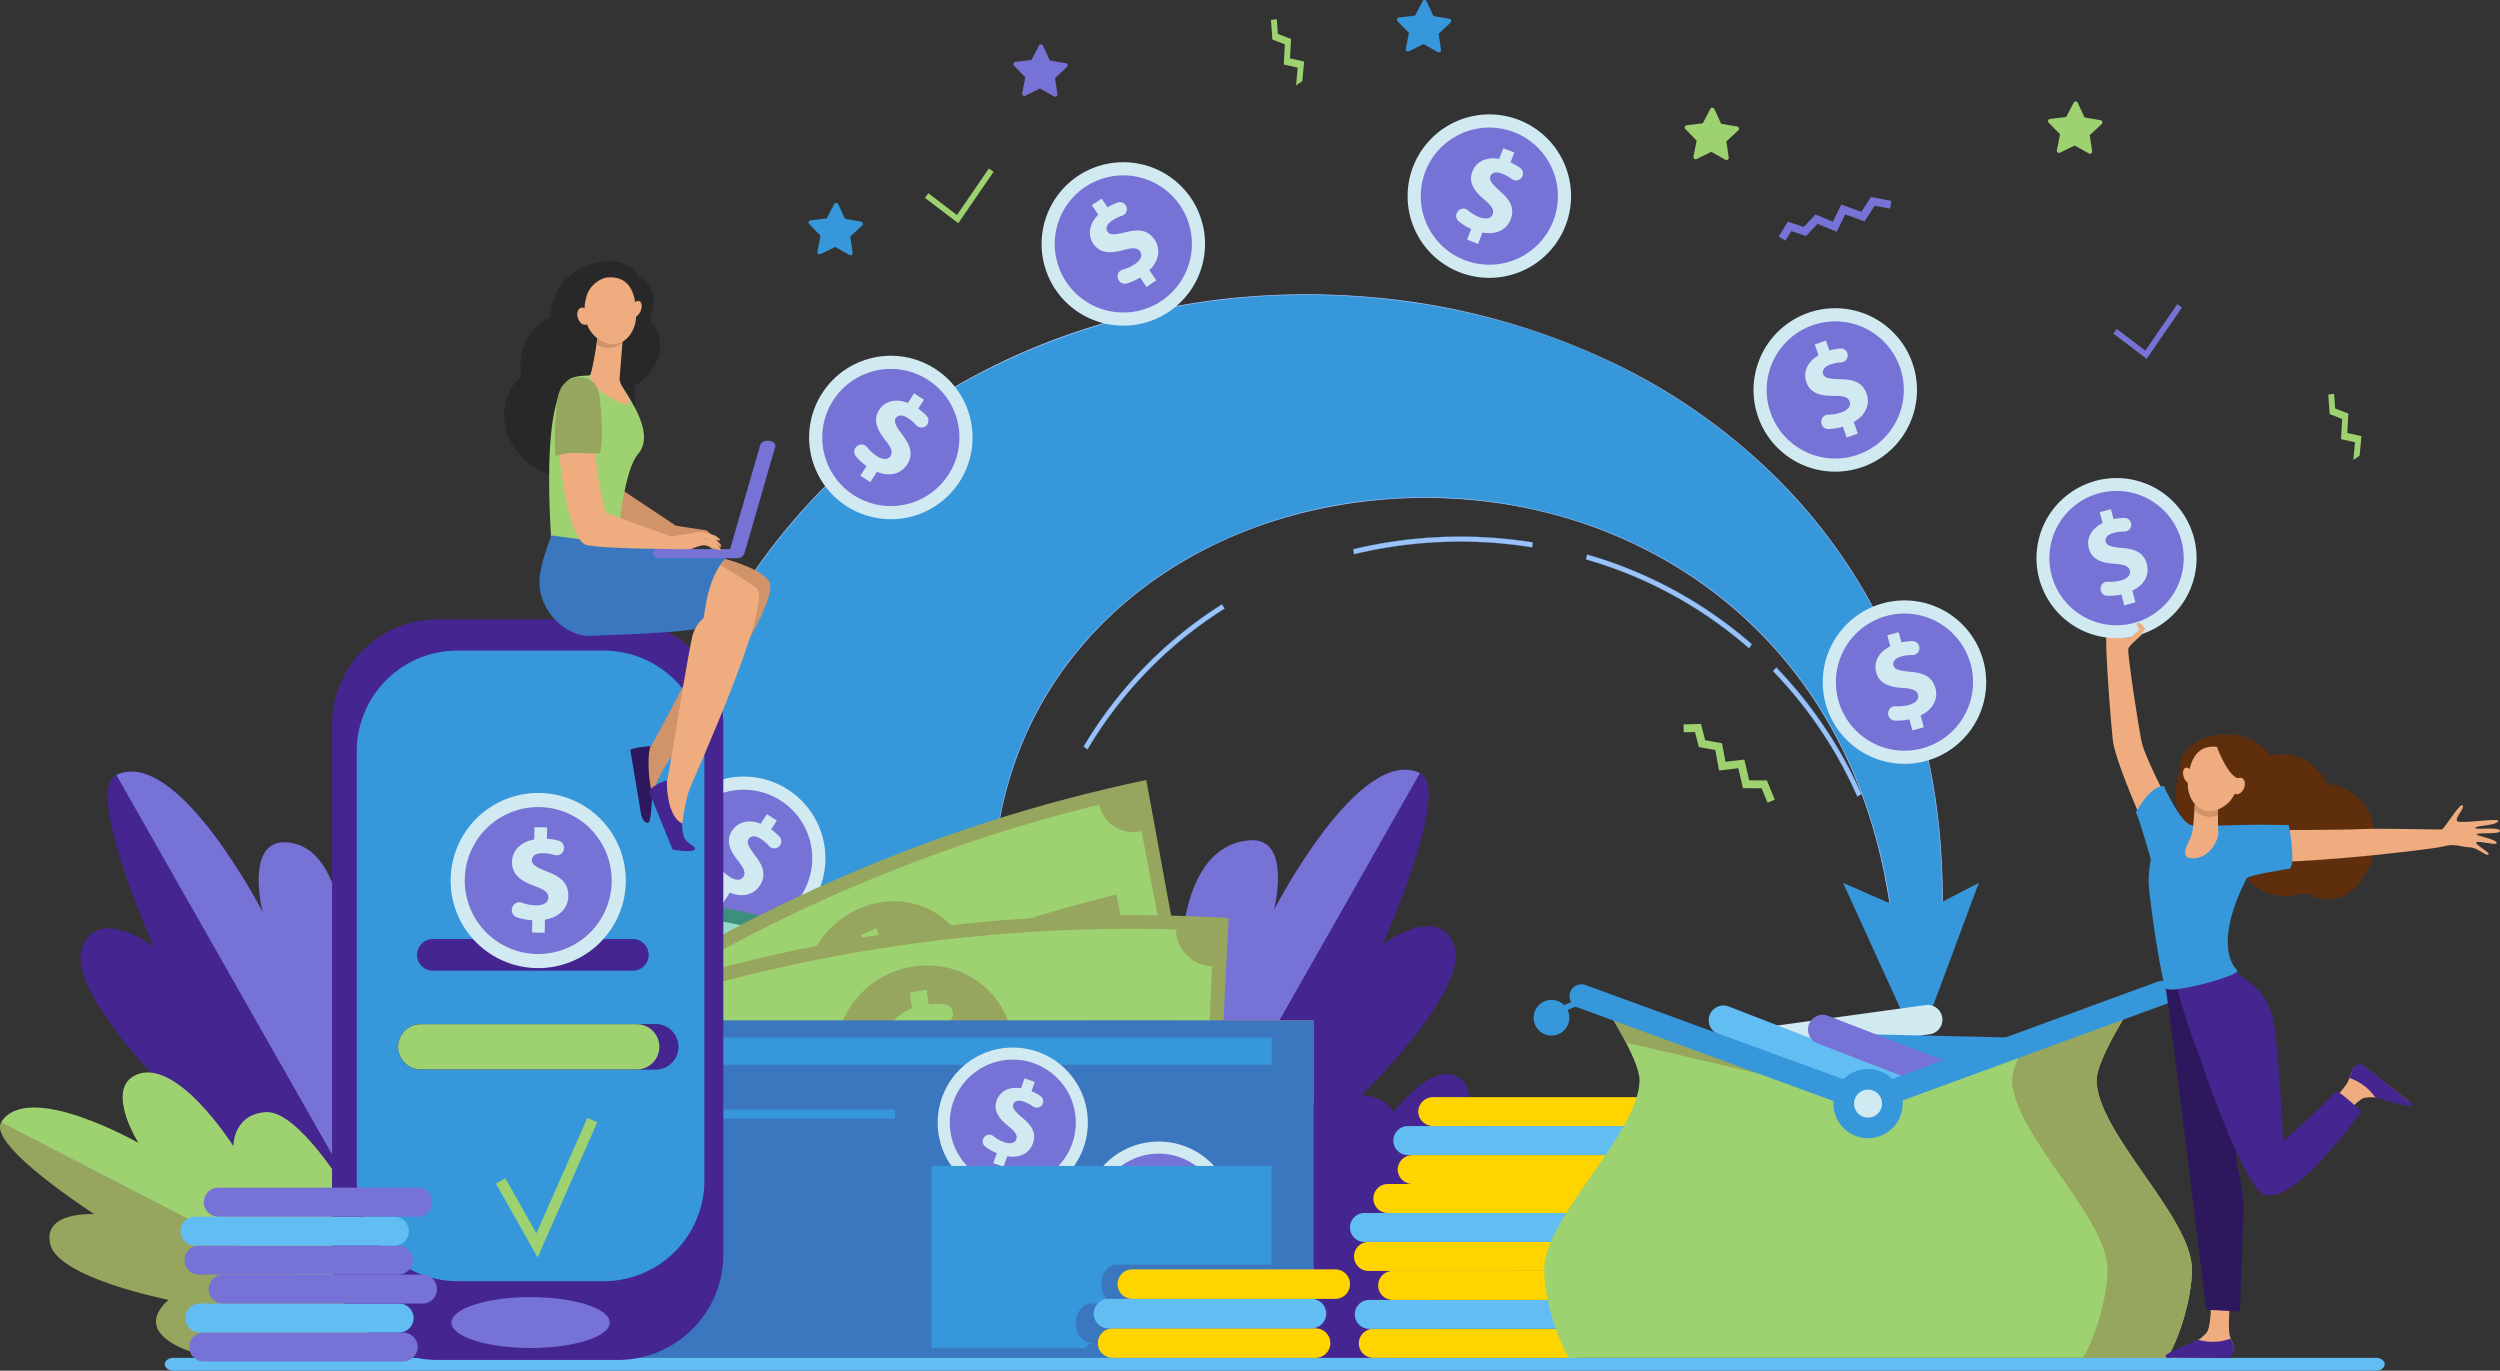 <svg xmlns="http://www.w3.org/2000/svg" width="854.059" height="468.25" viewBox="0 0 854.059 468.25"><rect x="0" y="0" width="854.059" height="468.25" fill="#333333" stroke="none"/><defs><style>.a{fill:#9bc1f9;}.b{fill:#3797db;}.c{fill:#45258f;}.d{fill:#7772d6;}.e{fill:#d1eaf2;}.f{fill:#ffd400;}.g{fill:#62bdf3;}.h{fill:#f47257;}.i{fill:#3c8f7c;}.j{fill:#96d9c9;}.k{fill:#50bfa5;}.l{fill:#96a65f;}.m{fill:#9ed16f;}.n{fill:#3b77be;}.o{fill:#fff;}.p{fill:#13375b;}.q{fill:#282828;}.r{fill:#d19369;}.s{fill:#2d185d;}.t{fill:#efac7f;}.u{fill:#fae0b2;}.v{fill:#5e2e0d;}</style></defs><g transform="translate(-81.171 -483.17)"><g transform="translate(427.393 666.444)"><g transform="translate(0 92.3)"><path class="a" d="M922.244,1225.534c.01-28.024,4.934-52.472,13.518-73.344l-1.434-.766c-8.674,21.09-13.649,45.792-13.659,74.109Z" transform="translate(-920.63 -1151.369)"/><path class="a" d="M922.227,1225.494h-1.655v-.04c.009-27.167,4.606-52.105,13.662-74.124l.017-.041,1.505.8-.014.033c-8.959,21.783-13.506,46.453-13.515,73.329Zm-1.575-.081h1.494c.014-26.857,4.558-51.512,13.507-73.285l-1.362-.728C925.255,1173.39,920.667,1198.289,920.652,1225.413Z" transform="translate(-920.572 -1151.288)"/></g><g transform="translate(115.965 0)"><path class="a" d="M1202.217,933.618a155.2,155.2,0,0,1,60.793-2.337q.127-.849.256-1.7a156.825,156.825,0,0,0-61.427,2.362Q1202.028,932.78,1202.217,933.618Z" transform="translate(-1201.791 -927.568)"/><path class="b" d="M1202.119,933.609l-.4-1.752.039-.009a156.9,156.9,0,0,1,61.442-2.362l.04.006-.269,1.778-.04-.007a155.214,155.214,0,0,0-60.776,2.337Zm-.3-1.693.36,1.6a155.293,155.293,0,0,1,60.728-2.335l.245-1.618a156.808,156.808,0,0,0-61.333,2.358Z" transform="translate(-1201.723 -927.511)"/></g><g transform="translate(195.484 6.116)"><path class="a" d="M1394.634,944.115a145.708,145.708,0,0,1,55.716,30.347l1.028-1.338a147.231,147.231,0,0,0-56.3-30.664Z" transform="translate(-1394.585 -942.409)"/><path class="b" d="M1450.286,974.449l-.032-.028a144.775,144.775,0,0,0-55.7-30.339l-.038-.011.469-1.733.04.012a150.354,150.354,0,0,1,29.622,12.112,145.154,145.154,0,0,1,26.69,18.56l.029.025Zm-55.673-30.433a148.756,148.756,0,0,1,29.279,11.976,143.66,143.66,0,0,1,26.382,18.34l.979-1.275a146.288,146.288,0,0,0-56.214-30.619Z" transform="translate(-1394.514 -942.338)"/></g><g transform="translate(259.437 44.695)"><path class="a" d="M1549.7,1037.272a147.291,147.291,0,0,1,28.778,42.818l1.414-.811a148.824,148.824,0,0,0-29.077-43.263Z" transform="translate(-1549.645 -1035.956)"/><path class="b" d="M1578.38,1080.062l-.018-.041a147.391,147.391,0,0,0-28.77-42.806l-.026-.027.294-.331.874-.986.031.031a149.021,149.021,0,0,1,29.086,43.276l.015.033Zm-28.7-42.876a147.468,147.468,0,0,1,28.742,42.761l1.344-.77a148.913,148.913,0,0,0-29.025-43.187Z" transform="translate(-1549.566 -1035.871)"/></g><g transform="translate(297.86 116.521)"><path class="a" d="M1644.351,1210.139l-1.515.516a206.18,206.18,0,0,1,5.72,49.376h1.575A208.333,208.333,0,0,0,1644.351,1210.139Z" transform="translate(-1642.788 -1210.087)"/><path class="a" d="M1648.447,1260v-.04a206.914,206.914,0,0,0-5.719-49.366l-.008-.036,1.591-.542.011.042a209.173,209.173,0,0,1,5.781,49.9v.04Zm-5.631-49.39a207.038,207.038,0,0,1,5.712,49.31h1.494a209.1,209.1,0,0,0-5.768-49.8Z" transform="translate(-1642.72 -1210.012)"/></g><g transform="translate(23.925 23.114)"><path class="a" d="M980.035,1033.256a143,143,0,0,1,46.8-48.09l-.84-1.48a144.493,144.493,0,0,0-47.29,48.591Z" transform="translate(-978.654 -983.63)"/><path class="b" d="M979.971,1033.235l-1.393-1.027.019-.031a146.613,146.613,0,0,1,21.283-27.651,144.295,144.295,0,0,1,26.02-20.953l.036-.023.879,1.55-.032.021a142.388,142.388,0,0,0-46.789,48.076Zm-1.286-1.048,1.263.931a145.057,145.057,0,0,1,21.041-27.327,142.784,142.784,0,0,1,25.719-20.717l-.8-1.409A143.876,143.876,0,0,0,978.685,1032.187Z" transform="translate(-978.578 -983.55)"/></g></g><g transform="translate(449.436 746.118)"><g transform="translate(0 0)"><g transform="translate(5.912)"><path class="c" d="M989.523,1315.967s82.375-40.616,96.541-61.8-6.658-22.384-6.658-22.384,36.76-35.752,31.589-50.8-24.471-.669-24.471-.669,23.893-53.2,12.749-58.484c-20.759-9.853-49.88,46.759-49.88,46.759s6.258-24.593-8.037-23.794c-21.558,1.205-20.667,56.837-20.667,56.837s-2.434-21.331-15.428-14.4C981.947,1199.66,989.523,1315.967,989.523,1315.967Z" transform="translate(-988.348 -1120.676)"/></g><path class="d" d="M992.147,1178.624c10.329-5.288,17.665-.966,17.665-.966s1.563-31.66,23.121-32.865c14.295-.8,8.037,23.794,8.037,23.794s29.121-56.612,49.88-46.759L981.007,1315.064C980.23,1301.569,960,1195.083,992.147,1178.624Z" transform="translate(-974.014 -1120.676)"/></g><g transform="translate(27.79 103.916)"><g transform="translate(0.205 6.335)"><path class="c" d="M1041.886,1474.643s68.835,9.831,86.279,2.374,3.479-18.131,3.479-18.131,37.456-7.362,40.345-18.852S1157,1429.673,1157,1429.673s36.518-23.47,31.716-31.3c-8.945-14.58-50.112,8.9-50.112,8.9s13.9-12.8,4.656-18.107c-13.936-8.008-35.986,27.053-35.986,27.053s1.37-8.642-9.55-9.6C1078.129,1404.9,1041.886,1474.643,1041.886,1474.643Z" transform="translate(-1041.886 -1387.977)"/></g><path class="c" d="M1090.8,1387.638c10.92.958,16.184,19.557,16.184,19.557s22.448-41.561,36.385-33.553c9.241,5.311-1.692,22.75-1.692,22.75s37.805-21.621,46.75-7.041l-147.033,75.894C1046.389,1456.512,1072.5,1386.032,1090.8,1387.638Z" transform="translate(-1041.39 -1372.617)"/></g></g><g transform="translate(297.202 583.707)"><path class="b" d="M605.243,951.411H729.11c-4.58-42.2,7.012-78.37,30.257-105.117,23.1-26.746,57.86-44.071,96.357-48.587,38.356-4.516,80.451,3.776,114.986,28.265,34.394,24.488,61.228,65.172,65.807,125.438H1052c4.58-65.427-15.722-119.014-52.031-157.373-36.168-38.359-88.344-61.49-144.258-66.006-55.774-4.516-115.288,9.583-162.887,45.684C645.366,809.818,609.823,867.92,605.243,951.411Z" transform="translate(-605.113 -727.094)"/><path class="a" d="M1051.93,951.358h-15.712l-.009-.113c-5.214-68.618-38.637-106.039-65.756-125.348-27.141-19.246-59.925-29.419-94.806-29.419a172.566,172.566,0,0,0-20.093,1.176c-39,4.575-73.189,21.815-96.279,48.545-24.209,27.855-34.661,64.172-30.228,105.023l.014.136H604.928l.007-.13c5.258-95.847,50.555-149.584,87.629-177.786A225.035,225.035,0,0,1,761.02,738.26a246.268,246.268,0,0,1,74.294-11.341c6.73,0,13.533.275,20.221.816a238.362,238.362,0,0,1,79.576,20.323,204.35,204.35,0,0,1,64.763,45.721,187.473,187.473,0,0,1,41.375,68.58c9.319,27.178,12.915,57.083,10.689,88.886Zm-15.484-.246H1051.7c4.335-62.3-13.647-116.642-52.005-157.165-35.752-37.919-86.956-61.346-144.178-65.968-6.682-.541-13.479-.815-20.2-.815-52.443,0-103.086,16.5-142.6,46.474-37.017,28.158-82.241,81.8-87.525,177.473h123.6c-2.22-20.609-.634-40.211,4.714-58.266a124.9,124.9,0,0,1,25.588-46.808,136.741,136.741,0,0,1,42.444-32.659,161.713,161.713,0,0,1,53.992-15.969,172.793,172.793,0,0,1,20.122-1.177,170.132,170.132,0,0,1,48.956,7.125A157.639,157.639,0,0,1,970.6,825.7C997.743,845.026,1031.2,882.471,1036.446,951.112Z" transform="translate(-604.928 -726.918)"/></g><g transform="translate(307.31 748.464)"><path class="e" d="M684.581,1160.477a27.917,27.917,0,1,1-21.033-33.411A27.916,27.916,0,0,1,684.581,1160.477Z" transform="translate(-629.436 -1126.365)"/><path class="d" d="M686.6,1165.88a23.426,23.426,0,1,1-17.649-28.036A23.427,23.427,0,0,1,686.6,1165.88Z" transform="translate(-635.834 -1132.764)"/><g transform="translate(15.425 12.838)"><path class="e" d="M668.925,1185.635l2.115-3.29a19.015,19.015,0,0,1-3.671-3.4,2.38,2.38,0,0,1,.226-3.248l.111-.1a2.375,2.375,0,0,1,3.477.255,13.878,13.878,0,0,0,3.34,3.062c1.974,1.268,3.814,1.375,4.7-.01.846-1.316.272-2.859-1.734-5.373-2.9-3.628-4.318-6.985-2.159-10.344,1.959-3.047,5.642-4.056,9.815-2.4l2.115-3.289,3.393,2.182-1.959,3.047a17.563,17.563,0,0,1,2.867,2.487,2.377,2.377,0,0,1-.148,3.339h0a2.378,2.378,0,0,1-3.417-.184,12.632,12.632,0,0,0-2.765-2.387c-2.251-1.447-3.6-.945-4.224.024-.735,1.143.01,2.649,2.241,5.649,3.185,4.1,3.623,7.077,1.619,10.193-1.981,3.082-5.855,4.311-10.282,2.443l-2.271,3.532Z" transform="translate(-666.834 -1157.49)"/></g></g><path class="b" d="M1633.205,1270.4l20.87-56.023-21.315,11.03-25.078-11.03Z" transform="translate(-896.88 -429.61)"/><g transform="translate(557.17 857.975)"><path class="f" d="M1316.366,1449.748H1244.03a5.109,5.109,0,0,1-5.256-4.948h0a5.109,5.109,0,0,1,5.256-4.948h72.336a5.108,5.108,0,0,1,5.254,4.948h0A5.108,5.108,0,0,1,1316.366,1449.748Z" transform="translate(-1237.304 -1420.06)"/><path class="g" d="M1313.108,1425.755h-72.95a4.948,4.948,0,0,1-4.948-4.948h0a4.948,4.948,0,0,1,4.948-4.948h72.95a4.948,4.948,0,0,1,4.948,4.948h0A4.948,4.948,0,0,1,1313.108,1425.755Z" transform="translate(-1235.21 -1405.964)"/><path class="f" d="M1333.38,1401.763h-72.336a5.108,5.108,0,0,1-5.255-4.948h0a5.109,5.109,0,0,1,5.255-4.948h72.336a5.109,5.109,0,0,1,5.255,4.948h0A5.108,5.108,0,0,1,1333.38,1401.763Z" transform="translate(-1247.301 -1391.868)"/></g><g transform="translate(137.45 749.637)"><rect class="h" width="271.36" height="28.405" transform="translate(121.117 82.115)"/><g transform="translate(124.405 35.129)"><path class="i" d="M715.126,1361.9a524.037,524.037,0,0,0-195.894-58.7q3.792-44.412,7.585-88.825a605.87,605.87,0,0,1,226.5,67.866Z" transform="translate(-519.232 -1214.376)"/><path class="j" d="M533.816,1296.45l5.169-55.4c7.171.735,13.6-3.893,14.376-10.526a601.48,601.48,0,0,1,189.905,56.9c-2.67,6.067.463,13.558,6.923,16.907l-23.444,49.922a11.274,11.274,0,0,0-15.649,5.53,528.2,528.2,0,0,0-166.766-49.969A11.95,11.95,0,0,0,533.816,1296.45Z" transform="translate(-527.801 -1223.865)"/><g transform="translate(30.021 34.542)"><path class="k" d="M788.753,1339.212a30.747,30.747,0,0,1-38.3,19.126c-15.766-4.888-25.9-21.357-22.353-37.849,3.535-16.464,21.037-26.329,38.778-20.842C784.625,1305.115,794.263,1323.359,788.753,1339.212Z" transform="translate(-671.554 -1298.123)"/><path class="i" d="M773.4,1365.563q.662-2.66,1.322-5.32a28.785,28.785,0,0,1-6.431-3.011,3.432,3.432,0,0,1-1.238-4.456l.1-.187a3.3,3.3,0,0,1,4.758-1.161,21.174,21.174,0,0,0,5.895,2.729c3.222.9,5.742.32,6.326-1.914.551-2.117-.917-4-4.816-6.586-5.637-3.723-9.235-7.609-7.993-13.072,1.122-4.948,5.69-7.908,12.343-7.326q.653-2.662,1.3-5.325,2.935.814,5.863,1.657-.627,2.46-1.256,4.919a27,27,0,0,1,5.208,2.32,3.415,3.415,0,0,1,1.357,4.633h0a3.464,3.464,0,0,1-4.84,1.025,19.339,19.339,0,0,0-4.969-2.19c-3.819-1.085-5.44.156-5.821,1.723-.454,1.853,1.313,3.577,5.777,6.783,6.284,4.348,8.164,8.283,6.784,13.276-1.376,4.949-6.066,8.056-12.768,7.32q-.736,2.848-1.473,5.7Q776.123,1366.315,773.4,1365.563Z" transform="translate(-694.639 -1310.938)"/><path class="k" d="M639.219,1326.179q-23.4-5.4-47.2-8.784.55-4.27,1.1-8.541,24.12,3.428,47.862,8.907Z" transform="translate(-592.017 -1304.428)"/><path class="k" d="M938.248,1416.442q-21.772-10.647-44.266-19.375,1.422-4.042,2.844-8.084,22.789,8.844,44.885,19.645Z" transform="translate(-769.432 -1351.506)"/></g></g><g transform="translate(130.448)"><path class="l" d="M754.8,1216.821c-63.135,13.19-123.256,39.623-177.194,77.907l-43.722-75.442c62.365-44.266,131.877-74.828,204.876-90.079Q746.779,1173.014,754.8,1216.821Z" transform="translate(-533.883 -1129.207)"/><path class="m" d="M590.407,1289.983l-26.944-47.329c5.7-3.976,7.874-11.741,4.768-17.511a543,543,0,0,1,171.776-75.526,12,12,0,0,0,14.5,9.04l10.413,54.6c-6.1,1.331-9.879,7.831-8.481,14.348a476.852,476.852,0,0,0-150.846,66.323C602.487,1288.159,595.654,1286.325,590.407,1289.983Z" transform="translate(-551.262 -1141.199)"/><g transform="translate(39.012 39.131)"><path class="l" d="M803.646,1249.609c4.748,16.135-3.315,33.385-17.653,39.563-14.352,6.14-30.976-.51-37.515-15.877-6.532-15.337.91-34.31,17.052-41.23C781.667,1225.126,798.91,1233.5,803.646,1249.609Z" transform="translate(-697.589 -1227.329)"/><path class="m" d="M805.683,1297.853l-1.978-5.069a25.036,25.036,0,0,1-6.419,1.7,3.119,3.119,0,0,1-3.388-2.756c-.01-.07-.021-.141-.031-.211a3.411,3.411,0,0,1,2.867-3.949,18.429,18.429,0,0,0,5.867-1.578c2.879-1.332,4.416-3.4,3.607-5.544-.77-2.034-2.9-2.6-7.212-2.174-6.228.625-11.042-.176-13.158-5.309-1.918-4.648-.191-9.906,5.043-13.674q-1-2.532-1.993-5.062,2.618-1.22,5.248-2.412l1.8,4.709a23.608,23.608,0,0,1,5.132-1.468,3.1,3.1,0,0,1,3.574,2.82h0a3.567,3.567,0,0,1-3,3.893,16.919,16.919,0,0,0-4.884,1.419c-3.422,1.567-3.929,3.583-3.341,5.072.694,1.762,2.956,2.009,8.031,1.719,7.053-.539,10.626,1.394,12.379,6.241,1.732,4.811,0,10.262-5.361,13.939q1.038,2.732,2.075,5.466Q808.107,1296.723,805.683,1297.853Z" transform="translate(-720.481 -1240.371)"/><path class="k" d="M672.115,1337.613q-20.267,10.586-39.72,23.033-1.965-3.746-3.93-7.49,19.707-12.614,40.276-23.355Z" transform="translate(-628.465 -1286.195)"/><path class="l" d="M944.8,1232.493q-21.982,5.381-43.432,12.747-1.195-4.118-2.389-8.236,21.732-7.461,44.04-12.924Z" transform="translate(-787.401 -1224.079)"/></g></g><g transform="translate(139.394 46.158)"><path class="l" d="M775.145,1331.172a480.163,480.163,0,0,0-193.8,28.4l-25.769-84.609a555.185,555.185,0,0,1,224.08-32.842Q777.4,1286.649,775.145,1331.172Z" transform="translate(-555.573 -1241.116)"/><path class="m" d="M594.157,1348.806l-15.685-52.951c6.578-2.335,10.54-9.274,8.8-15.682a550.973,550.973,0,0,1,187.878-27.536c-.133,6.682,5.359,12.235,12.267,12.593q-1.2,27.8-2.4,55.6c-6.357-.329-11.617,4.959-11.749,11.636a483.853,483.853,0,0,0-164.985,24.181C606.558,1350.245,600.21,1346.657,594.157,1348.806Z" transform="translate(-569.027 -1247.757)"/><g transform="translate(34.943 17.194)"><path class="l" d="M834.036,1310.19c.949,16.876-11.063,31.431-26.716,33.607-15.658,2.136-30.588-8.709-33.491-25.315-2.9-16.576,8.894-32.964,26.508-35.38C817.949,1280.667,833.094,1293.345,834.036,1310.19Z" transform="translate(-718.492 -1282.803)"/><path class="m" d="M830.465,1350.553q-.389-2.716-.78-5.43a25.878,25.878,0,0,1-6.758-.062,3.274,3.274,0,0,1-2.717-3.566c.006-.071.012-.142.018-.212a3.313,3.313,0,0,1,3.762-3.061,19.028,19.028,0,0,0,6.184.028c3.165-.525,5.169-2.116,4.868-4.408-.289-2.172-2.268-3.281-6.643-4.016-6.32-1.047-10.9-3.1-11.807-8.628-.82-5.007,2.118-9.638,8.185-11.9q-.4-2.714-.8-5.428,2.879-.487,5.764-.942.347,2.518.692,5.036a24.364,24.364,0,0,1,5.429-.06,3.256,3.256,0,0,1,2.887,3.678h0a3.468,3.468,0,0,1-3.884,2.97,17.435,17.435,0,0,0-5.172.078c-3.757.608-4.73,2.426-4.493,4.022.277,1.89,2.462,2.728,7.56,3.793,7.117,1.349,10.209,4.167,10.818,9.323.6,5.115-2.395,9.931-8.561,12.069q.393,2.92.784,5.84Q833.132,1350.1,830.465,1350.553Z" transform="translate(-743.795 -1294.628)"/><path class="k" d="M687.182,1365.4q-22.557,4.869-44.74,11.756l-2.151-8.291q22.474-6.981,45.366-11.921Q686.42,1361.174,687.182,1365.4Z" transform="translate(-640.291 -1326.365)"/><path class="k" d="M985.446,1337.138q-23.045-.624-46.024.817-.225-4.3-.45-8.6,23.282-1.458,46.669-.828Q985.544,1332.83,985.446,1337.138Z" transform="translate(-815.777 -1309.553)"/></g></g><rect class="n" width="271.36" height="119.428" transform="translate(121.117 82.115)"/><rect class="b" width="247.024" height="9.274" transform="translate(131.117 87.996)"/><rect class="b" width="115.179" height="3.078" transform="translate(134.254 112.607)"/><g transform="translate(313.908 123.512)"><path class="e" d="M1025.323,1439.575a25.651,25.651,0,1,1-35.732-6.26A25.651,25.651,0,0,1,1025.323,1439.575Z" transform="translate(-978.673 -1428.657)"/><path class="d" d="M1027.824,1447.824a21.525,21.525,0,1,1-29.984-5.253A21.525,21.525,0,0,1,1027.824,1447.824Z" transform="translate(-984.552 -1434.536)"/><g transform="translate(16.555 9.982)"><path class="o" d="M1030.394,1483.67l-.938-3.469a17.425,17.425,0,0,1-4.583.4,2.188,2.188,0,0,1-2.074-2.156v-.139a2.182,2.182,0,0,1,2.317-2.212,12.741,12.741,0,0,0,4.145-.389c2.081-.563,3.288-1.751,2.893-3.212-.375-1.388-1.781-1.948-4.73-2.13-4.262-.258-7.422-1.363-8.379-4.9-.869-3.213.713-6.345,4.413-8.168l-.938-3.469,3.578-.968.869,3.213a16.156,16.156,0,0,1,3.462-.42,2.183,2.183,0,0,1,2.184,2.159h0a2.185,2.185,0,0,1-2.231,2.215,11.626,11.626,0,0,0-3.331.413c-2.373.642-2.863,1.872-2.587,2.894.326,1.205,1.811,1.626,5.231,1.955,4.76.358,7.056,1.893,7.944,5.179.879,3.25-.671,6.647-4.673,8.512l1.007,3.725Z" transform="translate(-1018.811 -1452.858)"/></g></g><g transform="translate(264.056 91.401)"><circle class="e" cx="25.651" cy="25.651" r="25.651"/><circle class="d" cx="21.525" cy="21.525" r="21.525" transform="translate(3.596 4.671) rotate(-1.431)"/><g transform="translate(15.39 10.52)"><path class="e" d="M898.721,1405.261l1.225-3.379a17.439,17.439,0,0,1-3.983-2.3,2.187,2.187,0,0,1-.459-2.956l.079-.115a2.182,2.182,0,0,1,3.167-.479,12.74,12.74,0,0,0,3.616,2.063c2.027.735,3.7.455,4.213-.967.49-1.351-.339-2.617-2.648-4.46-3.341-2.66-5.292-5.379-4.042-8.829,1.135-3.129,4.229-4.783,8.3-4.15l1.225-3.378,3.485,1.263-1.135,3.129a16.1,16.1,0,0,1,3.075,1.645,2.183,2.183,0,0,1,.547,3.022h0a2.185,2.185,0,0,1-3.1.531,11.625,11.625,0,0,0-2.964-1.576c-2.311-.838-3.419-.113-3.78.883-.425,1.174.549,2.372,3.159,4.605,3.69,3.028,4.688,5.6,3.527,8.8-1.148,3.165-4.368,5.055-8.715,4.283l-1.315,3.628Z" transform="translate(-895.123 -1376.308)"/></g></g><rect class="b" width="116.177" height="62.264" transform="translate(261.964 131.843)"/><path class="n" d="M1053.433,1530.506H986.286c-2.978,0-5.391,2.986-5.391,6.669h0c0,3.682,2.413,6.668,5.391,6.668h-8.707c-2.977,0-5.391,2.986-5.391,6.669h0c0,3.682,2.413,6.669,5.391,6.669h1.508c-2.977,0-5.391,2.985-5.391,6.669a8.016,8.016,0,0,0,.454,2.678h79.283Z" transform="translate(-660.955 -1364.985)"/><g transform="translate(0 197.403)"><path class="g" d="M217.618,1609.991h0c0,1.209,1.351,2.19,3.018,2.19H973.008c1.667,0,3.018-.981,3.018-2.19h0c0-1.209-1.352-2.189-3.018-2.189H220.636C218.969,1607.8,217.618,1608.782,217.618,1609.991Z" transform="translate(-217.618 -1607.802)"/></g><path class="f" d="M1064.862,1593.45H995.52a5.038,5.038,0,0,1-5.038-5.038h0a5.038,5.038,0,0,1,5.038-5.037h69.342a5.037,5.037,0,0,1,5.037,5.037h0A5.038,5.038,0,0,1,1064.862,1593.45Z" transform="translate(-671.704 -1396.047)"/><path class="g" d="M1061.445,1569.021H992.1a5.038,5.038,0,0,1-5.038-5.038h0a5.038,5.038,0,0,1,5.038-5.038h69.342a5.038,5.038,0,0,1,5.038,5.038h0A5.038,5.038,0,0,1,1061.445,1569.021Z" transform="translate(-669.696 -1381.694)"/><path class="f" d="M1081.172,1544.593H1011.83a5.038,5.038,0,0,1-5.038-5.037h0a5.038,5.038,0,0,1,5.038-5.038h69.343a5.038,5.038,0,0,1,5.037,5.038h0A5.037,5.037,0,0,1,1081.172,1544.593Z" transform="translate(-681.286 -1367.342)"/></g><g transform="translate(81.171 746.756)"><g transform="translate(27.491 0)"><path class="c" d="M270.1,1318s-82.581-40.718-96.783-61.955,6.674-22.44,6.674-22.44-36.852-35.841-31.667-50.93,24.533-.671,24.533-.671-23.953-53.327-12.78-58.63c20.81-9.876,50.005,46.877,50.005,46.877s-6.274-24.655,8.056-23.853c21.612,1.208,20.719,56.979,20.719,56.979s2.441-21.383,15.467-14.438C277.693,1201.406,270.1,1318,270.1,1318Z" transform="translate(-147.822 -1122.224)"/></g><path class="d" d="M276.476,1180.316c-10.172-5.644-20.3,10.854-20.3,10.854s1.026-43.56-20.586-44.768c-14.331-.8-8.057,23.853-8.057,23.853s-29.194-56.754-50.005-46.877L287.645,1317.1C288.423,1303.57,296.626,1191.5,276.476,1180.316Z" transform="translate(-137.783 -1122.224)"/><g transform="translate(0 109.402)"><path class="l" d="M228.8,1474.348s-67.54,8.388-85.028.913-4.955-16.709-4.955-16.709-37.55-7.381-40.447-18.9,15.029-10.388,15.029-10.388-36.609-23.529-31.8-31.376c8.967-14.616,50.238,8.92,50.238,8.92s-13.931-12.828-4.667-18.152c13.971-8.028,36.076,27.121,36.076,27.121s-1.373-8.663,9.574-9.624C192.469,1404.431,228.8,1474.348,228.8,1474.348Z" transform="translate(-81.171 -1387.465)"/></g><path class="m" d="M172.3,1384.991c-10.947.961-10.776,11.595-10.776,11.595s-20.15-31.9-34.121-23.873c-9.264,5.323,1.7,22.806,1.7,22.806s-37.9-21.675-46.867-7.058l147.4,76.084C224.618,1455.79,190.644,1383.382,172.3,1384.991Z" transform="translate(-81.793 -1268.634)"/></g><path class="d" d="M935.513,536.96l-.8-5.492,4.072-3.77a.763.763,0,0,0-.389-1.311l-5.47-.939L930.6,520.41a.762.762,0,0,0-1.367-.035l-2.583,4.912-5.51.657a.763.763,0,0,0-.456,1.29l3.873,3.974-1.078,5.444a.763.763,0,0,0,1.086.832l4.977-2.455,4.844,2.708A.763.763,0,0,0,935.513,536.96Z" transform="translate(-493.117 -21.62)"/><path class="b" d="M765.93,668.159l-.8-5.492L769.2,658.9a.763.763,0,0,0-.389-1.311l-5.47-.938-2.327-5.038a.763.763,0,0,0-1.367-.036l-2.583,4.912-5.51.657a.762.762,0,0,0-.456,1.289l3.873,3.974-1.078,5.444a.763.763,0,0,0,1.086.832l4.977-2.455,4.844,2.708A.763.763,0,0,0,765.93,668.159Z" transform="translate(-393.481 -98.703)"/><path class="m" d="M1491.556,589.393l-.8-5.492,4.072-3.771a.762.762,0,0,0-.389-1.311l-5.47-.939-2.328-5.038a.762.762,0,0,0-1.367-.035l-2.584,4.912-5.51.657a.763.763,0,0,0-.456,1.289l3.874,3.974-1.079,5.444a.763.763,0,0,0,1.086.832l4.977-2.455,4.844,2.707A.763.763,0,0,0,1491.556,589.393Z" transform="translate(-819.812 -52.425)"/><path class="m" d="M1792.54,584.161l-.8-5.492,4.072-3.77a.763.763,0,0,0-.389-1.311l-5.47-.939-2.328-5.038a.762.762,0,0,0-1.367-.035l-2.583,4.912-5.51.657a.762.762,0,0,0-.456,1.289l3.873,3.974-1.079,5.444a.763.763,0,0,0,1.086.832l4.977-2.456,4.844,2.708A.763.763,0,0,0,1792.54,584.161Z" transform="translate(-996.651 -49.352)"/><path class="b" d="M1253.241,500.163l-.8-5.492,4.072-3.77a.763.763,0,0,0-.389-1.311l-5.469-.939-2.328-5.038a.762.762,0,0,0-1.367-.035l-2.583,4.912-5.51.657a.763.763,0,0,0-.456,1.289l3.873,3.974-1.078,5.444a.762.762,0,0,0,1.085.832l4.977-2.455,4.844,2.708A.763.763,0,0,0,1253.241,500.163Z" transform="translate(-679.794)"/><path class="k" d="M20.658,0H91.944A20.659,20.659,0,0,1,112.6,20.659V66.353A20.658,20.658,0,0,1,91.944,87.011H20.658A20.658,20.658,0,0,1,0,66.353V20.658A20.658,20.658,0,0,1,20.658,0Z" transform="translate(204.756 756.313)"/><g transform="translate(194.605 694.771)"><path class="c" d="M36,0H97.674a36,36,0,0,1,36,36v180.99a36,36,0,0,1-36,36H36a36,36,0,0,1-36-36V36A36,36,0,0,1,36,0Z" transform="translate(133.672 252.986) rotate(180)"/><path class="b" d="M34.414,0H181.006A34.414,34.414,0,0,1,215.42,34.414V84.349a34.415,34.415,0,0,1-34.415,34.415H34.414A34.414,34.414,0,0,1,0,84.349V34.414A34.414,34.414,0,0,1,34.414,0Z" transform="translate(127.205 10.658) rotate(90)"/><ellipse class="d" cx="27.045" cy="8.687" rx="27.045" ry="8.687" transform="translate(40.778 231.531)"/></g><g transform="translate(142.819 888.91)"><path class="d" d="M311.025,1596.73H242.919a4.948,4.948,0,0,1-4.948-4.948h0a4.948,4.948,0,0,1,4.948-4.948h68.106a4.948,4.948,0,0,1,4.948,4.948h0A4.948,4.948,0,0,1,311.025,1596.73Z" transform="translate(-234.945 -1537.352)"/><path class="g" d="M307.669,1572.738H239.563a4.948,4.948,0,0,1-4.948-4.948h0a4.948,4.948,0,0,1,4.948-4.948h68.106a4.948,4.948,0,0,1,4.948,4.948h0A4.948,4.948,0,0,1,307.669,1572.738Z" transform="translate(-232.973 -1523.256)"/><path class="d" d="M327.044,1548.746H258.938a4.948,4.948,0,0,1-4.948-4.948h0a4.948,4.948,0,0,1,4.948-4.948h68.106a4.948,4.948,0,0,1,4.948,4.948h0A4.948,4.948,0,0,1,327.044,1548.746Z" transform="translate(-244.356 -1509.16)"/><path class="d" d="M307.044,1524.748H238.938a4.948,4.948,0,0,1-4.948-4.948h0a4.948,4.948,0,0,1,4.948-4.948h68.106a4.948,4.948,0,0,1,4.948,4.948h0A4.948,4.948,0,0,1,307.044,1524.748Z" transform="translate(-232.606 -1495.06)"/><path class="g" d="M303.688,1500.755H235.582a4.948,4.948,0,0,1-4.948-4.948h0a4.948,4.948,0,0,1,4.948-4.948h68.106a4.948,4.948,0,0,1,4.948,4.948h0A4.948,4.948,0,0,1,303.688,1500.755Z" transform="translate(-230.634 -1480.964)"/><path class="d" d="M323.063,1476.763H254.957a4.948,4.948,0,0,1-4.948-4.948h0a4.948,4.948,0,0,1,4.948-4.948h68.106a4.948,4.948,0,0,1,4.948,4.948h0A4.948,4.948,0,0,1,323.063,1476.763Z" transform="translate(-242.018 -1466.868)"/></g><g transform="translate(542.354 887.662)"><path class="f" d="M1279.679,1593.705h-68.106a4.947,4.947,0,0,1-4.948-4.948h0a4.948,4.948,0,0,1,4.948-4.948h68.106a4.949,4.949,0,0,1,4.948,4.948h0A4.948,4.948,0,0,1,1279.679,1593.705Z" transform="translate(-1203.599 -1534.328)"/><path class="g" d="M1276.322,1569.713h-68.106a4.948,4.948,0,0,1-4.948-4.948h0a4.948,4.948,0,0,1,4.948-4.948h68.106a4.948,4.948,0,0,1,4.948,4.948h0A4.948,4.948,0,0,1,1276.322,1569.713Z" transform="translate(-1201.626 -1520.232)"/><path class="f" d="M1295.7,1545.722h-68.106a4.948,4.948,0,0,1-4.948-4.948h0a4.948,4.948,0,0,1,4.948-4.948H1295.7a4.948,4.948,0,0,1,4.948,4.948h0A4.948,4.948,0,0,1,1295.7,1545.722Z" transform="translate(-1213.01 -1506.136)"/><path class="f" d="M1275.7,1521.724h-68.106a4.947,4.947,0,0,1-4.948-4.948h0a4.948,4.948,0,0,1,4.948-4.948H1275.7a4.949,4.949,0,0,1,4.949,4.948h0A4.948,4.948,0,0,1,1275.7,1521.724Z" transform="translate(-1201.26 -1492.036)"/><path class="g" d="M1272.341,1497.732h-68.106a4.947,4.947,0,0,1-4.948-4.948h0a4.947,4.947,0,0,1,4.948-4.948h68.106a4.948,4.948,0,0,1,4.948,4.948h0A4.948,4.948,0,0,1,1272.341,1497.732Z" transform="translate(-1199.288 -1477.941)"/><path class="f" d="M1291.717,1473.74H1223.61a4.948,4.948,0,0,1-4.948-4.948h0a4.948,4.948,0,0,1,4.948-4.948h68.106a4.948,4.948,0,0,1,4.948,4.948h0A4.948,4.948,0,0,1,1291.717,1473.74Z" transform="translate(-1210.672 -1463.844)"/></g><g transform="translate(223.649 754.061)"><path class="c" d="M500.325,1271.749H432a5.4,5.4,0,0,1-5.4-5.4h0a5.4,5.4,0,0,1,5.4-5.4h68.323a5.4,5.4,0,0,1,5.4,5.4h0A5.4,5.4,0,0,1,500.325,1271.749Z" transform="translate(-426.602 -1211.036)"/><g transform="translate(11.468)"><path class="e" d="M512.618,1160.127a29.915,29.915,0,1,1-38.019-18.558A29.915,29.915,0,0,1,512.618,1160.127Z" transform="translate(-454.407 -1139.935)"/><path class="d" d="M514.924,1168.549a25.1,25.1,0,1,1-31.9-15.572A25.1,25.1,0,0,1,514.924,1168.549Z" transform="translate(-461.263 -1146.792)"/><g transform="translate(20.902 11.705)"><path class="e" d="M512,1204.3l.069-4.19a20.377,20.377,0,0,1-5.266-1.029,2.55,2.55,0,0,1-1.627-3.086l.042-.156a2.546,2.546,0,0,1,3.311-1.73,14.851,14.851,0,0,0,4.771.9c2.514.042,4.25-.9,4.279-2.664.028-1.676-1.366-2.758-4.612-3.915-4.693-1.666-7.877-3.925-7.806-8.2.064-3.881,2.849-6.879,7.584-7.728l.069-4.19,4.323.072-.064,3.881a18.87,18.87,0,0,1,4.015.648,2.546,2.546,0,0,1,1.75,3.125h0a2.548,2.548,0,0,1-3.216,1.76,13.551,13.551,0,0,0-3.866-.613c-2.867-.047-3.814,1.172-3.833,2.407-.024,1.456,1.5,2.407,5.23,3.881,5.218,1.939,7.3,4.4,7.23,8.369-.065,3.926-2.9,7.232-7.986,8.03l-.074,4.5Z" transform="translate(-505.083 -1168.313)"/></g></g></g><g transform="translate(217.185 833.065)"><path class="p" d="M498.918,1346.923H418.656a7.724,7.724,0,0,1-7.724-7.724h0a7.723,7.723,0,0,1,7.724-7.723h80.261a7.723,7.723,0,0,1,7.724,7.723h0A7.724,7.724,0,0,1,498.918,1346.923Z" transform="translate(-410.932 -1331.475)"/></g><g transform="translate(217.185 833.065)"><path class="c" d="M498.918,1346.923H418.656a7.724,7.724,0,0,1-7.724-7.724h0a7.723,7.723,0,0,1,7.724-7.723h80.261a7.723,7.723,0,0,1,7.724,7.723h0A7.724,7.724,0,0,1,498.918,1346.923Z" transform="translate(-410.932 -1331.475)"/></g><path class="m" d="M500.169,1339.2a7.723,7.723,0,0,0-7.724-7.723H418.656a7.724,7.724,0,1,0,0,15.448h73.789A7.724,7.724,0,0,0,500.169,1339.2Z" transform="translate(-193.747 -498.41)"/><g transform="translate(437.006 538.586)"><path class="e" d="M988.2,622.856a27.917,27.917,0,1,1-38.993,6.183A27.917,27.917,0,0,1,988.2,622.856Z" transform="translate(-943.878 -617.525)"/><path class="d" d="M991.96,632.887a23.426,23.426,0,1,1-32.72,5.189A23.426,23.426,0,0,1,991.96,632.887Z" transform="translate(-950.276 -623.923)"/><g transform="translate(16.504 12.428)"><path class="e" d="M1003.214,677.854l-2.191-3.239a19,19,0,0,1-4.575,2.034,2.38,2.38,0,0,1-2.9-1.487l-.051-.142a2.375,2.375,0,0,1,1.6-3.1,13.853,13.853,0,0,0,4.13-1.865c1.943-1.315,2.766-2.964,1.843-4.328-.876-1.3-2.521-1.376-5.621-.521-4.479,1.241-8.121,1.22-10.359-2.087-2.03-3-1.508-6.783,1.656-9.967l-2.191-3.239,3.341-2.261,2.03,3A17.559,17.559,0,0,1,993.347,649a2.376,2.376,0,0,1,3.011,1.451h0a2.378,2.378,0,0,1-1.515,3.068,12.65,12.65,0,0,0-3.282,1.6c-2.216,1.5-2.286,2.938-1.64,3.893.761,1.125,2.439,1.034,6.075.164,5.026-1.313,7.932-.545,10.008,2.523,2.053,3.034,1.658,7.079-1.8,10.414l2.353,3.478Z" transform="translate(-983.891 -647.656)"/></g></g><g transform="translate(350.183 597.306)"><circle class="e" cx="27.917" cy="27.917" r="27.917" transform="translate(0 17.674) rotate(-18.454)"/><path class="d" d="M808.473,817.332A23.426,23.426,0,1,1,790.824,789.3,23.425,23.425,0,0,1,808.473,817.332Z" transform="translate(-750.312 -776.821)"/><g transform="translate(22.821 20.233)"><path class="e" d="M790.8,837.086l2.115-3.29a18.991,18.991,0,0,1-3.671-3.4,2.38,2.38,0,0,1,.226-3.247l.111-.1a2.375,2.375,0,0,1,3.477.255,13.85,13.85,0,0,0,3.34,3.062c1.974,1.269,3.814,1.376,4.7-.01.846-1.316.272-2.859-1.734-5.373-2.9-3.628-4.318-6.985-2.159-10.344,1.959-3.047,5.642-4.056,9.815-2.4l2.115-3.29,3.393,2.182-1.959,3.047a17.543,17.543,0,0,1,2.867,2.488A2.376,2.376,0,0,1,813.29,820h0a2.378,2.378,0,0,1-3.416-.184,12.663,12.663,0,0,0-2.765-2.387c-2.25-1.447-3.6-.945-4.224.025-.735,1.143.01,2.649,2.241,5.65,3.185,4.1,3.623,7.077,1.62,10.193-1.982,3.082-5.855,4.311-10.282,2.443l-2.271,3.532Z" transform="translate(-788.708 -808.942)"/></g></g><g transform="translate(562.046 522.258)"><path class="e" d="M1302.857,606.518a27.917,27.917,0,1,1-27.246-28.572A27.916,27.916,0,0,1,1302.857,606.518Z" transform="translate(-1247.031 -577.939)"/><circle class="d" cx="23.426" cy="23.426" r="23.426" transform="translate(1.539 47.961) rotate(-82.231)"/><g transform="translate(16.586 11.557)"><path class="e" d="M1290.967,637.183l1.42-3.644a19.009,19.009,0,0,1-4.274-2.608,2.38,2.38,0,0,1-.423-3.228l.088-.123a2.375,2.375,0,0,1,3.458-.44,13.869,13.869,0,0,0,3.881,2.338c2.187.852,4.011.591,4.609-.943.568-1.457-.3-2.857-2.766-4.922-3.566-2.98-5.618-5.989-4.169-9.71,1.315-3.375,4.724-5.095,9.143-4.3l1.42-3.644,3.759,1.465L1305.8,610.8a17.573,17.573,0,0,1,3.3,1.869,2.377,2.377,0,0,1,.517,3.3h0a2.378,2.378,0,0,1-3.385.5,12.639,12.639,0,0,0-3.184-1.791c-2.493-.971-3.717-.212-4.135.862-.493,1.266.535,2.594,3.317,5.092,3.937,3.39,4.956,6.217,3.611,9.669-1.33,3.414-4.883,5.387-9.593,4.435l-1.525,3.913Z" transform="translate(-1287.243 -605.959)"/></g></g><g transform="translate(680.223 588.469)"><path class="e" d="M1583.087,748.724a27.917,27.917,0,1,1-39.281-3.967A27.917,27.917,0,0,1,1583.087,748.724Z" transform="translate(-1533.546 -738.463)"/><path class="d" d="M1586,757.961a23.426,23.426,0,1,1-32.961-3.329A23.426,23.426,0,0,1,1586,757.961Z" transform="translate(-1539.943 -744.86)"/><g transform="translate(17.646 11.05)"><path class="e" d="M1590.494,798.359l-1.293-3.691a18.981,18.981,0,0,1-4.942.8,2.381,2.381,0,0,1-2.422-2.176l-.013-.151a2.375,2.375,0,0,1,2.34-2.584,13.874,13.874,0,0,0,4.469-.75c2.214-.775,3.43-2.161,2.886-3.715-.517-1.476-2.087-1.974-5.3-1.938-4.646.057-8.164-.892-9.483-4.66-1.2-3.419.272-6.943,4.144-9.215l-1.293-3.691,3.808-1.334,1.2,3.419a17.579,17.579,0,0,1,3.724-.73,2.376,2.376,0,0,1,2.541,2.171h0a2.377,2.377,0,0,1-2.247,2.58,12.644,12.644,0,0,0-3.582.711c-2.526.884-2.961,2.258-2.579,3.346.448,1.282,2.094,1.622,5.832,1.708,5.195.013,7.808,1.5,9.033,4.993,1.211,3.458-.2,7.268-4.4,9.61l1.388,3.963Z" transform="translate(-1576.327 -765.254)"/></g></g><g transform="translate(703.864 688.281)"><path class="e" d="M1641.631,992.335a27.917,27.917,0,1,1-38.888-6.813A27.916,27.916,0,0,1,1641.631,992.335Z" transform="translate(-1590.862 -980.453)"/><path class="d" d="M1644.354,1001.312a23.426,23.426,0,1,1-32.633-5.718A23.427,23.427,0,0,1,1644.354,1001.312Z" transform="translate(-1597.259 -986.85)"/><g transform="translate(18.018 10.864)"><path class="e" d="M1647.15,1040.325l-1.021-3.776a18.99,18.99,0,0,1-4.988.439,2.38,2.38,0,0,1-2.257-2.346l0-.151a2.376,2.376,0,0,1,2.521-2.407,13.866,13.866,0,0,0,4.511-.423c2.265-.612,3.579-1.906,3.149-3.5-.408-1.51-1.938-2.119-5.147-2.318-4.64-.28-8.077-1.483-9.12-5.337-.945-3.5.776-6.905,4.8-8.889l-1.021-3.775,3.895-1.053.946,3.5a17.572,17.572,0,0,1,3.767-.457,2.376,2.376,0,0,1,2.377,2.35h0a2.378,2.378,0,0,1-2.428,2.41,12.626,12.626,0,0,0-3.625.449c-2.583.7-3.117,2.036-2.816,3.149.355,1.311,1.971,1.77,5.693,2.128,5.18.39,7.679,2.06,8.646,5.636.957,3.536-.73,7.234-5.085,9.264l1.1,4.053Z" transform="translate(-1634.545 -1006.792)"/></g></g><g transform="translate(253.413 572.351)"><g transform="translate(0)"><path class="q" d="M513.364,772.081c15.526,6.389,20.524-7.571,20.135-7.2a41.231,41.231,0,0,1,4.125-2.069c6.222-3.05,6.037-13.812,5.9-20.949,8.927-5.435,11.165-15.849,5.042-22.21,1.884-7.073,2.284-11.524-4.034-15.109-4.783-8.339-18.185-5.51-24.69,1.032a18.467,18.467,0,0,0-5.155,13.018c-7.653,3.168-11.658,11.607-9.917,20.118C494.44,747.212,497.52,765.562,513.364,772.081Z" transform="translate(-498.764 -699.387)"/><path class="r" d="M610.318,866.407c-1.246-1.23-3.441-2.32-3.312-2.5.519-.733,5.943,4.876,5.588,3.3-.2-.88-4.08-5.46-5.458-5.631-1.336-.167-9.983-1.531-9.983-1.531l-19.983-13.283s-.99-15.71,3.252-26.292c-4.638-1.415-5.543-1.718-10.309-1.349-2.719,10.735-5.645,28.817-2.112,34.087,1.486,2.217,27.46,10.79,27.46,10.79a61.6,61.6,0,0,0,6.666,2.182c.794.05,2.982-.133,4.05.033,2.427.377,5.434,3.987,5.64,3.571A4.74,4.74,0,0,0,610.318,866.407Z" transform="translate(-538.487 -769.647)"/><path class="m" d="M565.012,803.227A70.44,70.44,0,0,0,561.2,797c-1.946-3.472-6.976-5.228-6.976-5.228s-1.682.035-3.614.13a1.533,1.533,0,0,1-.364.644c-.726.546-4.886-.159-7.573,1.671-9.007,7.746-6.516,45.294-5.807,57.154l22.485.1s1.487-25.353,7.06-31.909C570.294,814.992,567.8,808.376,565.012,803.227Z" transform="translate(-520.648 -753.666)"/><path class="r" d="M613,1025.789c.241-.444,3.366-7.981,5.919-11.338,3.707-4.875,35.762-49.016,34.442-59.759-.576-4.692-14.465-8.67-16.115-8.953-8.839,1.185.447,8.795-6.194,15.05,4.317,1.477,6.862,3.322,5.93,4.534-3.737,4.861-23.578,44.023-24.441,44.529-3.843,2.252-5.35,1.207-5.35,1.207s.885,22.029,2.718,21.333S610.277,1030.8,613,1025.789Z" transform="translate(-562.468 -844.128)"/><path class="s" d="M603.258,1102.522l3.707,22.193c.834,2.872,2.236,2.84,2.594,2.455.739-.792,1.077-6.718,1.167-10.086-1.672-5.141-1.514-14.818-.483-15.91C607.722,1101.219,603.261,1102.03,603.258,1102.522Z" transform="translate(-560.158 -935.451)"/><path class="t" d="M635.385,957.045c4.974-8.246,4.708-7.2,13.364-10.929,3.468,1.394,15.077,8.668,16.548,10.014l-18.462,13.39C647.438,968.022,641.009,960.587,635.385,957.045Z" transform="translate(-579.034 -844.349)"/><path class="t" d="M572.543,759.085s-1.508,10.8-2.561,13.43,5.791,8.241,11.485,9.945-1.74-5.8-1.5-8.606,1.271-16.1,1.271-16.1Z" transform="translate(-540.543 -733.682)"/><path class="r" d="M584.091,761.569c.166-2.2.287-3.811.287-3.811l-8.691,1.327s-.219,1.269-.461,3.064C578.75,764.2,581.918,763.553,584.091,761.569Z" transform="translate(-543.689 -733.682)"/><path class="t" d="M572.573,712.992a9.868,9.868,0,0,0-5.54,4.013c-2.115,3.238-3.567,12.772,3.4,17.222s12.384-1.845,12.473-7.984S581.684,711.909,572.573,712.992Z" transform="translate(-537.848 -707.323)"/><path class="t" d="M606.954,735.777c-.594,1.482-1.774,2.4-2.634,2.054s-1.076-1.83-.481-3.312,1.774-2.4,2.634-2.053S607.548,734.295,606.954,735.777Z" transform="translate(-560.302 -718.778)"/><path class="t" d="M563.412,740.223c.505,1.6.043,3.167-1.032,3.51s-2.356-.673-2.861-2.269-.043-3.168,1.032-3.51S562.907,738.627,563.412,740.223Z" transform="translate(-534.339 -722.007)"/><path class="n" d="M571.235,931.366c-3.847-.354-16.576-1.646-16.576-1.646l-22.58-3.036s-3.99,9.534-4.146,15.516c-.273,10.463,9.357,19.283,17.593,18.776,4.9-.3,32.655-.908,38.073-2.917,1.119-8.525,2.406-17.764,8.152-23.9C582.551,932.9,576.455,931.845,571.235,931.366Z" transform="translate(-515.898 -832.933)"/><path class="t" d="M625.946,1035.972c.619-.641,5.573-34.526,8.562-48.749a11.952,11.952,0,0,1,5.969-8.039l16.108-8.79c5.58,5.1-20.458,62.42-22.841,68.428-1.641,4.137-2.672,12.682-2.791,13.2-1.34,5.859.406,6.357-1.261,7.586s-9.136-20.165-9.136-20.165S622.678,1039.355,625.946,1035.972Z" transform="translate(-570.322 -858.613)"/><path class="d" d="M621.859,939.414h0a1.661,1.661,0,0,0,1.751,1.55l27.359.064a2.581,2.581,0,0,0,2.257-1.873l-.5.332a1.66,1.66,0,0,0-1.751-1.549l-27.359-.064A1.66,1.66,0,0,0,621.859,939.414Z" transform="translate(-571.087 -839.506)"/><g transform="translate(76.992 61.38)"><path class="d" d="M688.043,887.783a3.919,3.919,0,0,1-.494-.031c-1.416-.179-2.344-1.083-2.074-2.019L695.917,849.6c.27-.936,1.637-1.55,3.054-1.371s2.345,1.083,2.074,2.019L690.6,886.381A2.565,2.565,0,0,1,688.043,887.783Z" transform="translate(-685.428 -848.201)"/></g><path class="t" d="M596.9,882.113c-1.566-.783-3.991-1.14-3.925-1.352.266-.858,7.224,3.578,6.4,2.185-.46-.775-5.635-4.71-7-4.446-1.322.255-9.966,1.638-9.966,1.638l-22.25-8.041s-4.242-13.837-3.489-25.213a31.579,31.579,0,0,0-12.652,2.725c.742,11.049,3.564,29.148,8.556,33.063,2.1,1.647,29.452,1.749,29.452,1.749a61.657,61.657,0,0,0,7.015.008c.771-.2,2.794-1.051,3.861-1.224,2.424-.394,6.4,2.107,6.469,1.647A4.742,4.742,0,0,0,596.9,882.113Z" transform="translate(-525.354 -786.047)"/><path class="l" d="M556.272,804.716c-.311-3.5-.737-7.019-4.3-8.531a7.5,7.5,0,0,0-6.853.692c-2.382,1.529-3.322,4.317-3.627,7.024a106.06,106.06,0,0,0-.6,18.744c4.417-1.827,10.425-.86,15.273-.952C557.243,816.277,556.677,809.272,556.272,804.716Z" transform="translate(-523.406 -755.947)"/><path class="t" d="M662.76,924.257c3.8.973,3.589.9,3.743,1,2.686,1.693,2.473,2.427-1.65.659a.812.812,0,0,0-.33-.066l-1.956.021a.819.819,0,0,1-.55-1.434h0A.819.819,0,0,1,662.76,924.257Z" transform="translate(-594.516 -831.491)"/><path class="c" d="M630.332,1144.244a12.541,12.541,0,0,0,.742,4.842c.9,2.154,4.355,2.965,3.521,4.077s-7.506,0-7.506,0l-7.72-18.878a1.746,1.746,0,0,1,.442-2.03,14.185,14.185,0,0,1,5.308-2.771S624.7,1141.325,630.332,1144.244Z" transform="translate(-569.533 -952.084)"/></g></g><g transform="translate(605.106 818.197)"><path class="e" d="M1573.434,1325.515l-68.693,9.471a5.038,5.038,0,0,1-5.679-4.3h0a5.038,5.038,0,0,1,4.3-5.678l68.693-9.471a5.038,5.038,0,0,1,5.678,4.3h0A5.038,5.038,0,0,1,1573.434,1325.515Z" transform="translate(-1438.141 -1307.213)"/><g transform="translate(97.539 18.046)"><path class="b" d="M1662.156,1350.816l-69.324-1.561a5.037,5.037,0,0,1-4.923-5.149h0a5.038,5.038,0,0,1,5.15-4.923l69.325,1.561a5.037,5.037,0,0,1,4.923,5.15h0A5.038,5.038,0,0,1,1662.156,1350.816Z" transform="translate(-1587.907 -1339.182)"/></g><path class="g" d="M1564.284,1350.753l-64.665-25.034a5.039,5.039,0,0,1-2.879-6.517h0a5.037,5.037,0,0,1,6.516-2.879l64.666,25.034a5.037,5.037,0,0,1,2.879,6.517h0A5.038,5.038,0,0,1,1564.284,1350.753Z" transform="translate(-1436.604 -1307.505)"/><path class="d" d="M1646.531,1358.466l-64.665-25.034a5.038,5.038,0,0,1-2.879-6.517h0a5.038,5.038,0,0,1,6.516-2.88l64.666,25.036a5.037,5.037,0,0,1,2.88,6.516h0A5.038,5.038,0,0,1,1646.531,1358.466Z" transform="translate(-1484.927 -1312.036)"/><path class="m" d="M1573.106,1435.666c5.271-9.127,8.8-23.7,8.279-31.4-1.2-17.69-32.21-45.607-32.508-63.333-.121-7.191,12.313-26.107,12.313-26.107l-90.63,32.392-90.137-32.392s12.435,18.916,12.314,26.107c-.3,17.727-31.3,45.643-32.509,63.333-.524,7.7,3.008,22.275,8.28,31.4Z" transform="translate(-1356.569 -1306.823)"/><g transform="translate(23.854 7.999)"><path class="l" d="M1499.4,1347.214l-90.137-32.392s4.19,6.374,7.683,13.128Z" transform="translate(-1409.263 -1314.822)"/><path class="l" d="M1809.082,1404.263c-1.2-17.69-32.21-45.607-32.508-63.333-.121-7.191,12.313-26.107,12.313-26.107l-36.486,13.04c-2.543,4.909-4.728,10.032-4.677,13.067.3,17.727,31.3,45.643,32.509,63.333.524,7.7-3.008,22.275-8.28,31.4h28.85C1806.074,1426.538,1809.607,1411.963,1809.082,1404.263Z" transform="translate(-1608.12 -1314.822)"/></g><g transform="translate(12.256)"><path class="b" d="M1482.881,1340.757l-99.067-36.215a4.063,4.063,0,1,1,2.79-7.633l96.274,35.193,99.431-36.424a4.063,4.063,0,1,1,2.8,7.631Z" transform="translate(-1381.144 -1295.43)"/></g><path class="b" d="M1623.376,1380.4a11.821,11.821,0,1,1-11.821-11.821A11.822,11.822,0,0,1,1623.376,1380.4Z" transform="translate(-1497.317 -1338.405)"/><path class="e" d="M1626.365,1390.425a4.78,4.78,0,1,1-4.78-4.78A4.78,4.78,0,0,1,1626.365,1390.425Z" transform="translate(-1507.347 -1348.434)"/><g transform="translate(6.094 5.912)"><path class="b" d="M1367.2,1316.153l-1-1.7c.326-.192,8.041-4.692,12.567-4.692v1.97C1374.78,1311.733,1367.277,1316.109,1367.2,1316.153Z" transform="translate(-1366.204 -1309.763)"/></g><g transform="translate(212.357 3.892)"><path class="b" d="M1878.766,1313.627c-.077-.068-7.7-6.792-12.487-6.792v-1.97c5.531,0,13.461,6.991,13.8,7.289Z" transform="translate(-1866.279 -1304.865)"/></g><path class="u" d="M1894.024,1317.428a6.094,6.094,0,1,1-6.095-6.094A6.095,6.095,0,0,1,1894.024,1317.428Z" transform="translate(-1663.063 -1304.774)"/><path class="b" d="M1363.617,1317.428a6.094,6.094,0,1,1-6.094-6.094A6.094,6.094,0,0,1,1363.617,1317.428Z" transform="translate(-1351.429 -1304.774)"/></g><g transform="translate(776.886 646.487)"><g transform="translate(23.078 50.162)"><path class="t" d="M1898.837,1561.472s-.676,8.429-.127,11.167c.294,1.467,1.932,4.486,1.181,5.867a3.743,3.743,0,0,1-1.61,1.725l-19.469.309c-1.06.016-.36-.655.5-1.273,1.4-1.012,2.529-1.681,7-3.808.291-.139,1.353-.8,1.736-1.033a13.4,13.4,0,0,0,2.785-2.419c1.4-1.531,1.521-8.953,1.521-8.953Z" transform="translate(-1855.828 -1330.191)"/><path class="s" d="M1881.315,1286.829s-8.368-4.126-6.758,4.846,13.87,109.87,13.87,109.87l11.483.637s1.468-33.64,1.146-38.471a88.217,88.217,0,0,0-2.225-12.3l-.974-29.842-10.835-36.847Z" transform="translate(-1853.522 -1167.587)"/><path class="c" d="M1886.049,1592.267a17.9,17.9,0,0,0,11.084-.428c.549,1.531,1.277,3.45.891,4.557-.473,1.355-1.089,1.958-1.684,1.973-4.7.122-17.284-.009-20.87.037a.576.576,0,0,1-.455-.947C1875.9,1596.415,1885.665,1592.5,1886.049,1592.267Z" transform="translate(-1853.831 -1348.033)"/><path class="t" d="M1845.919,1059.346s-7.076-13.614-8.173-18.611-4.9-30.166-4.578-31.786,6.331-5.521,5.589-6.9-6.467-1.38-7.778-1.263a11.861,11.861,0,0,0-5.073,1.812c-1.128.93,1.268,31.091,1.983,37.584s9.506,26.49,9.506,26.49Z" transform="translate(-1824.884 -1000.741)"/><g transform="translate(10.879 37.39)"><path class="t" d="M2008.5,1379.71s5.835-6.119,7.135-8.592c.695-1.324,1.326-4.7,2.779-5.3a3.743,3.743,0,0,1,2.337-.325l15.313,12.026c.834.655-.133.735-1.187.676-1.724-.1-3.023-.288-7.835-1.453-.313-.076-1.556-.229-2-.292a13.433,13.433,0,0,0-3.687.124c-2.05.308-6.821,6-6.821,6Z" transform="translate(-1943.218 -1252.399)"/><path class="c" d="M2035.958,1375.984a17.9,17.9,0,0,0-8.878-6.651c.538-1.534,1.125-3.541,2.123-4.157,1.221-.755,2.063-.6,2.534-.236,3.729,2.868,13.489,10.717,16.3,12.941a.575.575,0,0,1-.243,1.022C2046.448,1379.155,2036.4,1376.048,2035.958,1375.984Z" transform="translate(-1954.135 -1251.935)"/><path class="v" d="M1934.939,1108.46c-3.633-7.619-11.68-11.814-19.477-9.783a17.927,17.927,0,0,0-11.623-7.071c-8.879-1.258-20.335,3.049-19.167,12.317-2.805,6.483-2.117,15.416,3.486,19.8-1.03,8.521,7.514,16.08,17.626,15.06,4.069,5.616,11.142,8.911,17.757,7.627a39.97,39.97,0,0,1,4.414-.814c-.519-.058,11.534,7.834,19.846-6.22C1956.284,1125.029,1947.932,1109,1934.939,1108.46Z" transform="translate(-1869.521 -1091.391)"/><path class="c" d="M1883.067,1287.081s18.766-8.344,19.062-7.393c2.353,7.578,9.673,5.134,14.02,18.481,1.821,5.59,3.688,42.771,3.688,42.771s7.4-6.141,17.976-16.872c.812-.824,8.762,6.737,8.762,6.737-20.992,28.361-30.047,29.841-33.549,28.253-7.312-3.315-22.74-49.68-22.714-49.675C1888.458,1305.774,1883.067,1287.081,1883.067,1287.081Z" transform="translate(-1869.522 -1201.978)"/><path class="t" d="M1958.5,1158.549s27.126-.034,32.934-.369c5.256-.3,26.1.228,26.92.133s6.2-9.221,7.1-8.241-3,4.525-1.794,5.445,14.143-1.14,13.971-.184c-.321,1.79-7.87,1.562-7.862,2.425s7.9-.484,8.435.95-7.592.585-7.917,1.225,7.538,1.812,6.734,3.147c-.437.724-6.966-1.21-6.934-.223s4.8,3.234,4.211,4.021-3.739-2.415-6.5-2.454-4.744-1.482-9.156-.272c-2.179.6-18.812,2.631-32.866,3.832-14.409,1.231-26.218,1.622-26.218,1.622Z" transform="translate(-1913.841 -1125.825)"/><path class="b" d="M1854.663,1168.449a34.5,34.5,0,0,1,.693-9.155c-1.317-4.524-4.12-14.176-5.128-16.072,0,0,4.723-9.076,9.558-9.014,0,0,4.937,11.13,8.755,13.12a9.435,9.435,0,0,0,1.919.573c3.686-.026,16.566-.417,18.97-.46l-1.352,18.273c-9.333,18.294-6.806,27.9-3.255,31.446,1.67,1.67-23.29,8.45-24.439,6.084C1859.028,1200.456,1855.39,1177.254,1854.663,1168.449Z" transform="translate(-1850.228 -1116.548)"/><path class="b" d="M1929.406,1166.958c2.376-1.135,19.568-.567,19.568-.567s2.4,11.972.461,14.85c0,0-15.373,2.287-14.935,3.548Z" transform="translate(-1896.748 -1135.373)"/><path class="t" d="M1902.346,1144.343a89.172,89.172,0,0,0,0,9.249c.306,2.719-2.79,9.1-8.554,9.206s-.846-6.118-.341-8.794,1.11-13.152,1.11-13.152Z" transform="translate(-1874.194 -1120.451)"/><path class="r" d="M1899.128,1140.852s-.141,2.431-.343,5.251a6.705,6.705,0,0,0,8.009,1.956c.036-2.021.114-3.716.114-3.716Z" transform="translate(-1878.757 -1120.451)"/><path class="t" d="M1904.116,1101.824a9.577,9.577,0,0,1,5.095,4.241c1.832,3.265,2.6,12.558-4.435,16.387s-11.863-2.606-11.542-8.534S1895.369,1100.172,1904.116,1101.824Z" transform="translate(-1875.487 -1097.389)"/><path class="t" d="M1889.5,1122.14c.477,1.468,1.557,2.434,2.413,2.156s1.162-1.693.686-3.162-1.557-2.434-2.413-2.156S1889.027,1120.67,1889.5,1122.14Z" transform="translate(-1873.172 -1107.571)"/><path class="v" d="M1917.258,1101.508s3.573,9.771,7.228,10.874,3.272,5.869,3.272,5.869.676-11.022-2.63-13.789A14.674,14.674,0,0,0,1917.258,1101.508Z" transform="translate(-1889.611 -1097.335)"/><path class="t" d="M1930.461,1129.418c-.595,1.506-.252,3.053.766,3.454s2.325-.492,2.92-2,.252-3.053-.765-3.455S1931.055,1127.912,1930.461,1129.418Z" transform="translate(-1897.196 -1112.503)"/></g><path class="r" d="M1823.852,1007.373s7.948.347,8.881.347,3.648-2.808,3.648-2.808Z" transform="translate(-1823.852 -1003.192)"/></g><path class="e" d="M1817.626,890.763a27.343,27.343,0,1,1-38.088-6.674A27.343,27.343,0,0,1,1817.626,890.763Z" transform="translate(-1767.901 -879.125)"/><path class="d" d="M1820.293,899.556a22.944,22.944,0,1,1-31.961-5.6A22.944,22.944,0,0,1,1820.293,899.556Z" transform="translate(-1774.167 -885.392)"/><g transform="translate(17.647 10.64)"><path class="e" d="M1823.032,937.767l-1-3.7a18.609,18.609,0,0,1-4.885.43,2.332,2.332,0,0,1-2.21-2.3l0-.148a2.327,2.327,0,0,1,2.47-2.358,13.57,13.57,0,0,0,4.418-.415c2.218-.6,3.5-1.866,3.084-3.423-.4-1.479-1.9-2.076-5.042-2.271-4.544-.275-7.911-1.452-8.932-5.228-.926-3.425.761-6.764,4.7-8.707l-1-3.7,3.814-1.032.926,3.425a17.179,17.179,0,0,1,3.69-.448,2.327,2.327,0,0,1,2.328,2.3h0a2.329,2.329,0,0,1-2.379,2.36,12.386,12.386,0,0,0-3.55.44c-2.53.684-3.052,2-2.757,3.085.347,1.284,1.93,1.733,5.576,2.084,5.074.382,7.521,2.018,8.468,5.52.936,3.464-.716,7.085-4.981,9.074l1.074,3.97Z" transform="translate(-1810.685 -904.922)"/></g><path class="t" d="M1845.384,1004.242l3.281-2.949s-1.549-1.851-.9-2.206c1.047-.578,2.838,1.659,2.678,2.2a12.824,12.824,0,0,1-2.084,2.3Z" transform="translate(-1813.425 -949.551)"/></g><path class="m" d="M1481.516,1082.787l1.438,5.552,5.749,1.045,1.171,6.338,6.471-.779,1.64,7.11,6.045.017,2.7,6.579-2.49,1.029-2.015-4.919-6.378-.019-1.577-6.834-6.579.793-1.292-7-5.614-1.019-1.332-5.146-3.829.1-.064-2.693Z" transform="translate(-819.25 -352.297)"/><path class="d" d="M1557.494,654.761l5.442,1.812,4-4.257,5.957,2.463,2.864-5.855,6.859,2.488,3.3-5.064,6.987,1.314-.49,2.649-5.224-.982-3.483,5.343-6.593-2.392-2.911,5.953-6.574-2.718-3.907,4.157-5.044-1.679-1.995,3.269-2.3-1.41Z" transform="translate(-865.568 -95.873)"/><path class="m" d="M1144.569,520.228l.616-6.677-4.844-1.086.379-6.609-4.524-1.764-.353-5-1.993.248.472,6.685,4.287,1.672-.394,6.875,4.764,1.068-.558,6.051Z" transform="translate(-618.487 -9.356)"/><path class="m" d="M2020.277,830.481l.616-6.677-4.844-1.086.379-6.609-4.524-1.764-.353-5-1.993.248.472,6.685,4.286,1.672-.394,6.875,4.764,1.068-.558,6.051Z" transform="translate(-1132.998 -191.642)"/><g transform="translate(250.587 865.071)"><path class="m" d="M506.154,1456.75l-14.242-25.239,3.228-1.822,10.608,18.8,17.4-39.414,3.391,1.5Z" transform="translate(-491.912 -1409.073)"/></g><g transform="translate(397.136 540.749)"><path class="m" d="M858.621,641.45l-11.406-8.667,1.192-1.569,9.76,7.417,10.9-15.863,1.624,1.116Z" transform="translate(-847.215 -622.768)"/></g><g transform="translate(803.12 587.086)"><path class="d" d="M1842.909,753.793l-11.406-8.667,1.192-1.568,9.76,7.417,10.9-15.863,1.624,1.116Z" transform="translate(-1831.504 -735.111)"/></g></g></svg>